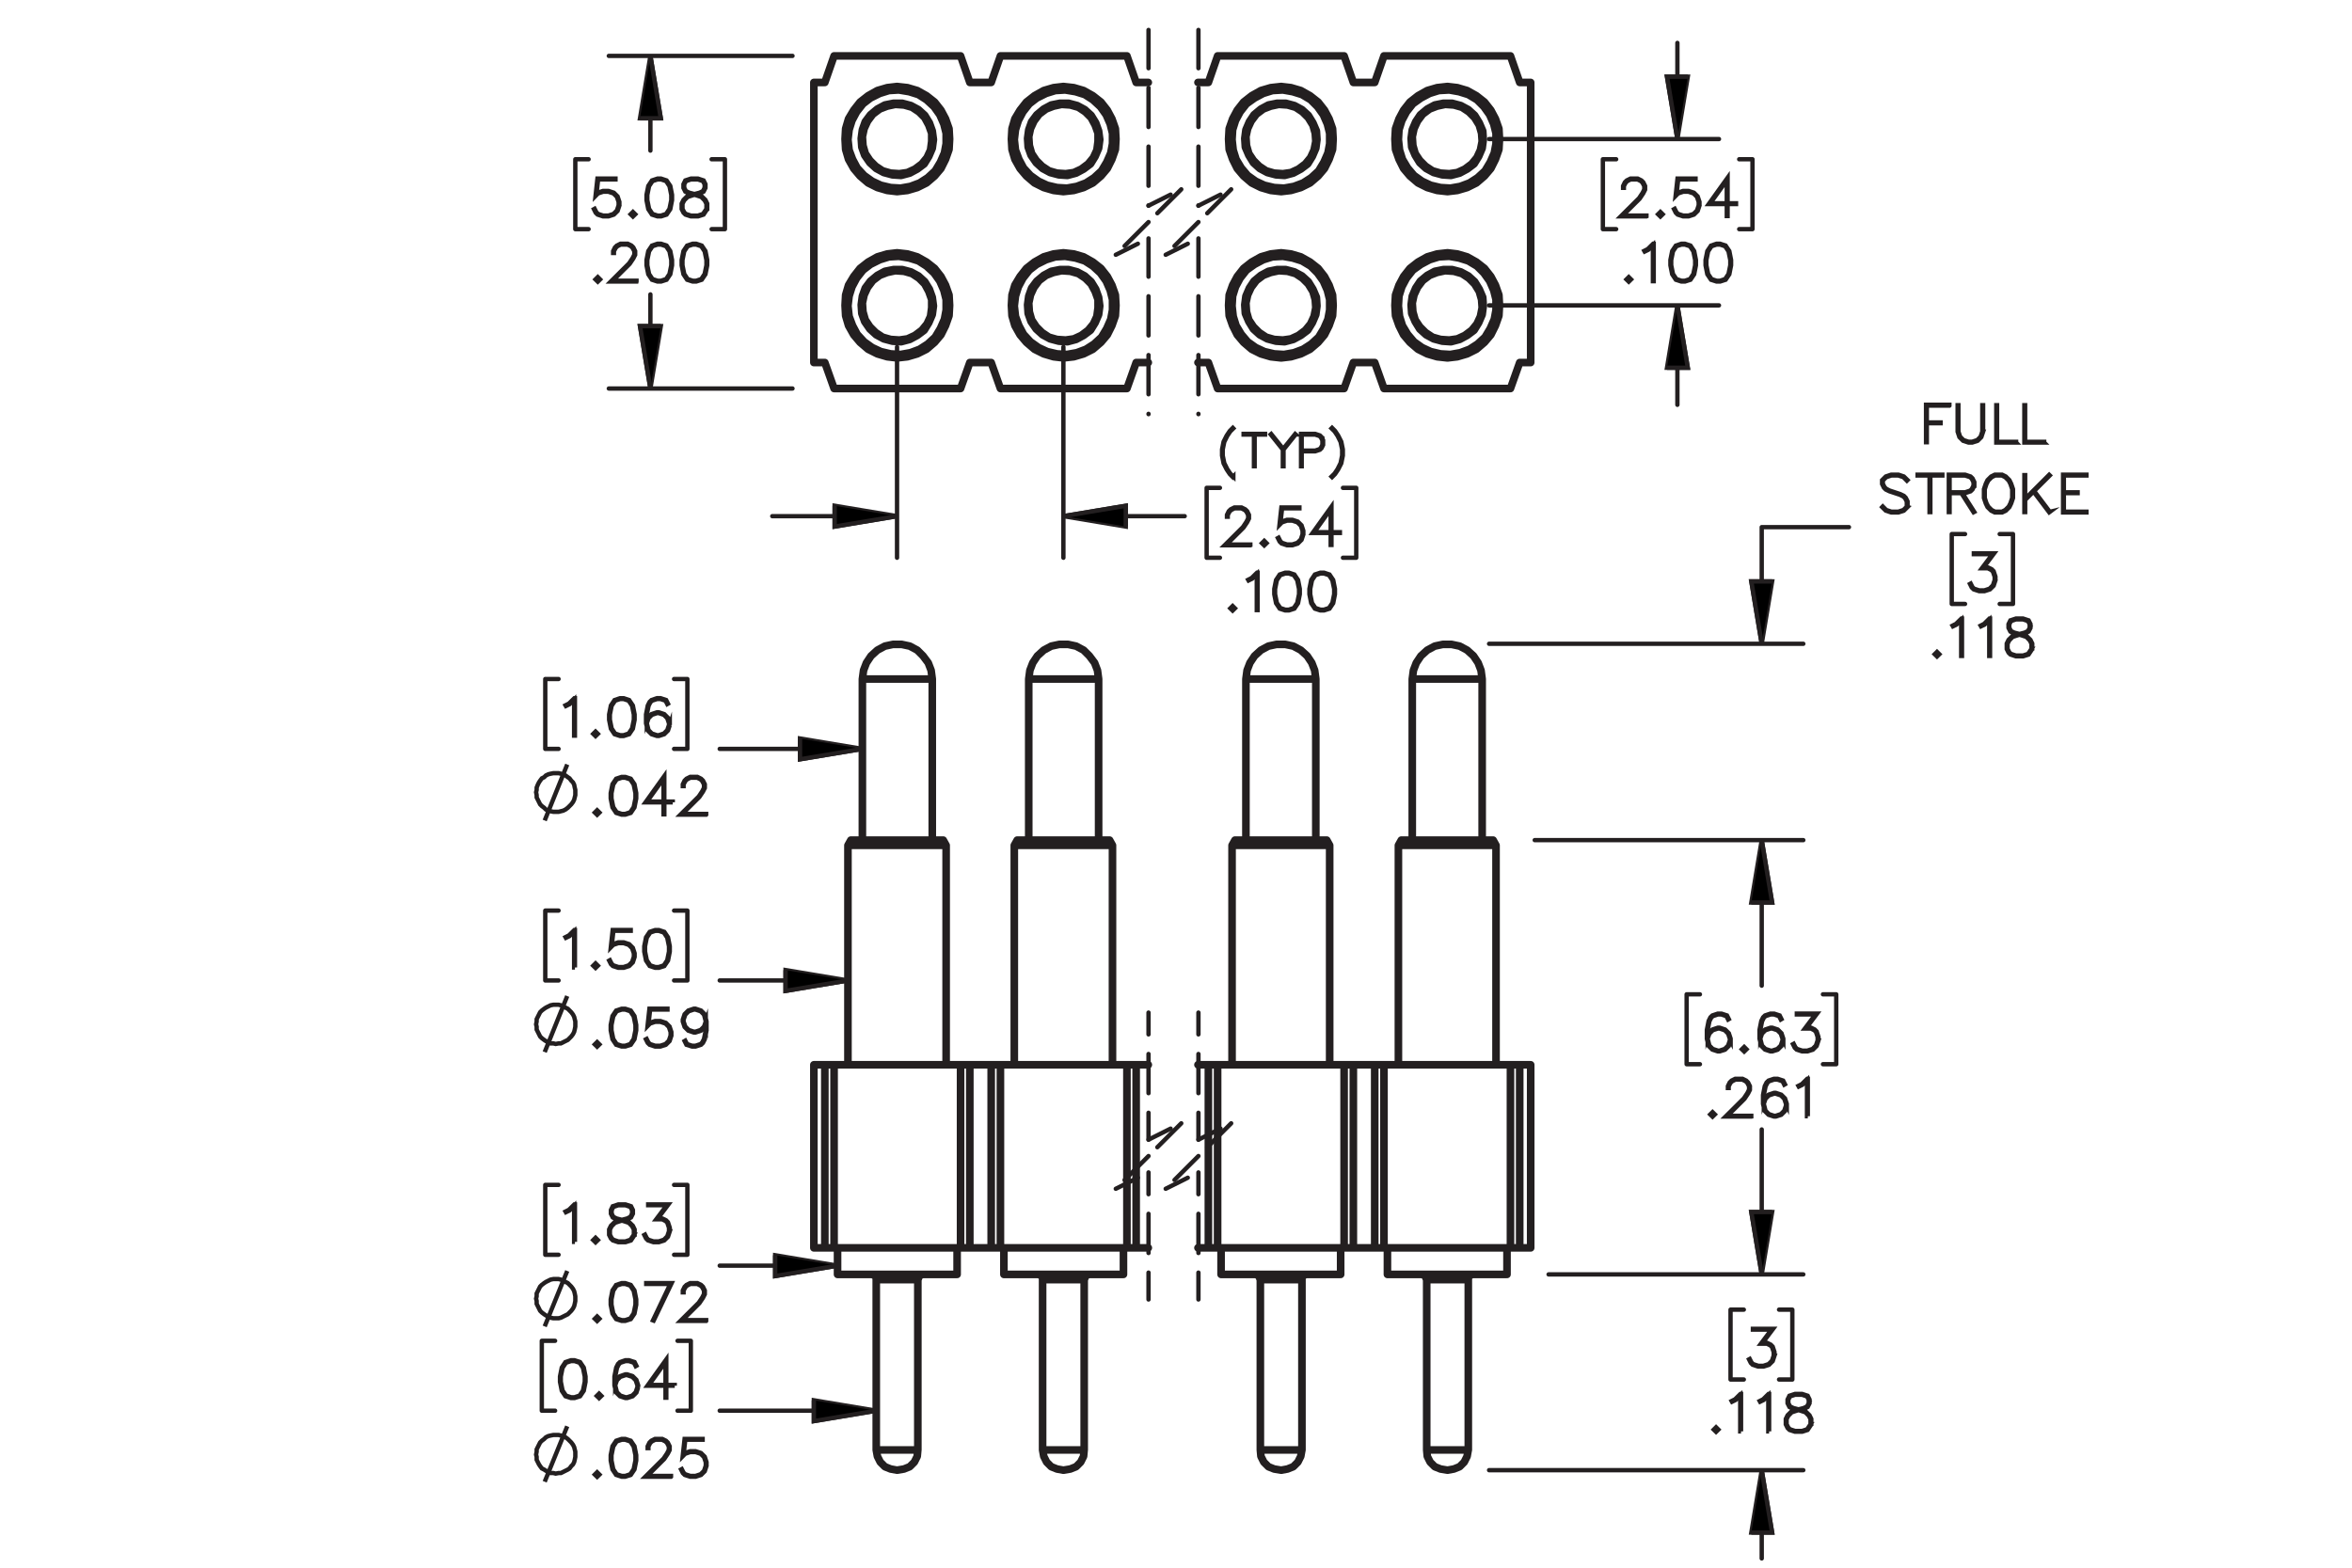 <?xml version="1.0" encoding="UTF-8"?><svg id="Layer_1" xmlns="http://www.w3.org/2000/svg" viewBox="0 0 216 144"><defs><style>.cls-1,.cls-2,.cls-3,.cls-4,.cls-5,.cls-6,.cls-7,.cls-8,.cls-9{stroke:#231f20;}.cls-1,.cls-2,.cls-3,.cls-4,.cls-5,.cls-6,.cls-9{stroke-width:.4px;}.cls-1,.cls-3,.cls-4,.cls-5,.cls-6,.cls-7,.cls-9{fill:none;}.cls-1,.cls-3,.cls-4,.cls-6,.cls-7,.cls-9{stroke-linecap:round;stroke-linejoin:round;}.cls-2,.cls-5,.cls-8{stroke-miterlimit:10;}.cls-3{stroke-dashoffset:1.597px;}.cls-3,.cls-4,.cls-6,.cls-9{stroke-dasharray:3.6 1.8;}.cls-4{stroke-dashoffset:.085px;}.cls-6{stroke-dashoffset:1.331px;}.cls-7{stroke-width:.7px;}.cls-8{stroke-width:.4px;}.cls-9{stroke-dashoffset:.491px;}</style></defs><path class="cls-8" d="M52.799,67.572h-.075v-3.313l-.426.431-.33.16-.036-.063.319-.163.496-.49h.052v3.438Z"/><path class="cls-8" d="M54.906,67.409l-.213.208-.212-.208.212-.212.213.212ZM54.804,67.409l-.111-.111-.111.111.111.111.111-.111Z"/><path class="cls-8" d="M58.282,66.12l-.161.817-.339.504-.504.163h-.335l-.505-.163-.337-.504-.163-.817v-.497l.163-.817.337-.503.505-.168h.335l.504.168.339.503.161.817v.497ZM58.209,66.108v-.475l-.163-.802-.31-.467-.468-.156h-.315l-.469.156-.312.467-.161.802v.475l.161.802.312.467.469.156h.315l.468-.156.31-.467.163-.802Z"/><path class="cls-8" d="M61.509,66.605l-.165.499-.339.336-.5.163h-.172l-.5-.163-.339-.336-.166-.662v-.82l.161-.817.168-.335.176-.169.5-.168h.335l.509.168.168.336-.065.038-.159-.311-.464-.156h-.315l-.473.156-.147.154-.158.314-.163.802v.579l.093-.278.339-.339.5-.167h.172l.5.167.339.339.165.499v.171ZM61.437,66.594v-.151l-.158-.472-.31-.31-.473-.158h-.154l-.473.158-.31.31-.158.467.158.628.31.311.473.156h.154l.473-.156.31-.311.158-.472Z"/><path class="cls-5" d="M50.023,75.367l2.069-5.145M52.835,72.768v-.212l-.053-.212-.053-.265-.106-.212-.159-.159-.159-.212-.159-.106-.212-.159-.212-.106-.212-.053-.212-.053h-.477l-.265.053-.212.053-.212.106-.159.159-.212.106-.159.212-.106.159-.106.212-.106.265v.212l-.053.212.053.265v.212l.106.212.106.212.106.212.159.159.212.159.159.159.212.106.212.053.265.053h.477l.212-.053.212-.053.212-.106.212-.159.159-.159.159-.159.159-.212.106-.212.053-.212.053-.212v-.265"/><path class="cls-8" d="M55.052,74.637l-.213.208-.213-.208.213-.212.213.212ZM54.95,74.637l-.111-.11-.111.11.111.111.111-.111Z"/><path class="cls-8" d="M58.43,73.348l-.161.817-.34.504-.505.162h-.335l-.505-.162-.337-.504-.163-.817v-.497l.163-.817.337-.503.505-.168h.335l.505.168.34.503.161.817v.497ZM58.357,73.336v-.474l-.163-.802-.31-.467-.469-.156h-.315l-.469.156-.312.467-.161.802v.474l.161.802.312.468.469.156h.315l.469-.156.31-.468.163-.802Z"/><path class="cls-8" d="M61.785,73.702h-.774v1.098h-.075v-1.098h-1.66l1.734-2.419v2.344h.774v.075ZM60.936,73.627v-2.111l-1.513,2.111h1.513Z"/><path class="cls-8" d="M64.851,74.831h-2.359l1.682-1.673.319-.481.159-.316v-.305l-.159-.309-.151-.154-.312-.156h-.629l-.31.156-.154.154-.159.309v.154h-.072v-.172l.166-.339.172-.169.339-.168h.668l.337.168.172.169.168.339v.343l-.168.332-.329.49-1.565,1.559h2.185v.069Z"/><path class="cls-8" d="M52.8,88.866h-.075v-3.313l-.426.432-.33.16-.036-.064.319-.162.496-.49h.052v3.438Z"/><path class="cls-8" d="M54.907,88.703l-.213.208-.212-.208.212-.212.213.212ZM54.805,88.703l-.111-.11-.111.11.111.111.111-.111Z"/><path class="cls-8" d="M58.283,87.899l-.165.499-.339.337-.5.162h-.496l-.5-.162-.176-.172-.163-.327.065-.036.161.318.149.153.473.156h.477l.473-.156.31-.311.158-.472v-.315l-.158-.472-.31-.31-.473-.158h-.477l-.473.158-.226.232.174-1.597h1.657v.074h-1.591l-.147,1.317.097-.093.5-.165h.496l.5.165.339.339.165.499v.334Z"/><path class="cls-8" d="M61.51,87.414l-.161.817-.339.504-.504.162h-.335l-.505-.162-.337-.504-.163-.817v-.497l.163-.817.337-.504.505-.167h.335l.504.167.339.504.161.817v.497ZM61.438,87.402v-.474l-.163-.802-.31-.468-.468-.156h-.315l-.469.156-.312.468-.161.802v.474l.161.802.312.468.469.156h.315l.468-.156.31-.468.163-.802Z"/><path class="cls-5" d="M50.023,96.638l2.069-5.145M52.835,94.092v-.265l-.053-.212-.053-.212-.106-.212-.159-.212-.159-.159-.159-.159-.212-.106-.212-.106-.212-.106-.212-.053h-.477l-.265.053-.212.106-.212.106-.159.106-.212.159-.159.159-.106.212-.106.212-.106.212v.212l-.053.265.053.212v.265l.106.212.106.212.106.212.159.159.212.159.159.106.212.106.212.106h.265l.212.053.265-.053h.212l.212-.106.212-.106.212-.106.159-.159.159-.159.159-.212.106-.212.053-.212.053-.265v-.212"/><path class="cls-8" d="M55.052,95.933l-.213.208-.213-.208.213-.212.213.212ZM54.95,95.933l-.111-.11-.111.11.111.111.111-.111Z"/><path class="cls-8" d="M58.43,94.644l-.161.817-.34.504-.505.162h-.335l-.505-.162-.337-.504-.163-.817v-.497l.163-.817.337-.504.505-.167h.335l.505.167.34.504.161.817v.497ZM58.357,94.632v-.474l-.163-.802-.31-.468-.469-.156h-.315l-.469.156-.312.468-.161.802v.474l.161.802.312.468.469.156h.315l.469-.156.31-.468.163-.802Z"/><path class="cls-8" d="M61.658,95.129l-.165.499-.34.337-.5.162h-.496l-.5-.162-.177-.172-.163-.327.066-.036.161.318.149.153.473.156h.478l.473-.156.31-.311.159-.472v-.315l-.159-.472-.31-.31-.473-.158h-.478l-.473.158-.226.232.174-1.597h1.657v.074h-1.592l-.147,1.317.097-.093.5-.165h.496l.5.165.34.339.165.499v.334Z"/><path class="cls-8" d="M64.887,94.644l-.161.817-.168.332-.177.172-.5.162h-.335l-.509-.162-.168-.337.065-.038.159.311.464.156h.315l.473-.156.147-.153.159-.315.163-.802v-.578l-.093.278-.34.339-.5.167h-.172l-.5-.167-.339-.339-.166-.499v-.172l.166-.499.339-.337.5-.167h.172l.5.167.34.337.165.661v.82ZM64.815,93.828l-.159-.628-.31-.311-.473-.156h-.154l-.473.156-.31.311-.159.47v.153l.159.473.31.31.473.158h.154l.473-.158.31-.31.159-.468Z"/><path class="cls-8" d="M52.8,114.07h-.075v-3.313l-.426.432-.33.16-.036-.064.319-.162.496-.49h.052v3.438Z"/><path class="cls-8" d="M54.907,113.907l-.213.208-.212-.208.212-.212.213.212ZM54.805,113.907l-.111-.11-.111.11.111.111.111-.111Z"/><path class="cls-8" d="M58.283,113.432l-.337.508-.505.162h-.658l-.5-.162-.176-.172-.168-.336v-.504l.168-.339.337-.332.516-.172-.349-.083-.339-.172-.17-.341v-.344l.17-.346.512-.167h.658l.509.167.172.346v.344l-.172.341-.339.172-.346.083.018.005.496.167.339.332.165.339v.504ZM58.21,113.413v-.468l-.158-.31-.31-.315-.477-.156-.154-.043-.152.043-.477.156-.312.315-.156.31v.468l.156.31.149.153.473.156h.638l.469-.156.312-.463ZM58.047,111.471v-.307l-.154-.301-.464-.156h-.638l-.464.156-.154.301v.307l.154.305.31.151.473.122.473-.122.31-.151.154-.305Z"/><path class="cls-8" d="M61.51,113.103l-.165.499-.339.337-.5.162h-.496l-.5-.162-.176-.172-.163-.327.065-.036.161.318.149.153.473.156h.477l.473-.156.31-.311.158-.472v-.315l-.158-.472-.154-.147-.31-.157h-.552l.973-1.295h-1.709v-.074h1.858l-.973,1.294h.421l.339.167.172.177.165.499v.334Z"/><path class="cls-5" d="M50.023,121.835l2.069-5.092M52.835,119.289v-.212l-.053-.265-.053-.212-.106-.212-.159-.212-.159-.159-.159-.159-.212-.106-.212-.106-.212-.106-.212-.053h-.477l-.265.053-.212.106-.212.106-.159.106-.212.159-.159.159-.106.212-.106.212-.106.212v.265l-.053.212.053.212v.265l.106.212.106.212.106.212.159.159.212.159.159.106.212.106.212.106.265.053h.477l.212-.053.212-.106.212-.106.212-.106.159-.159.159-.159.159-.212.106-.212.053-.212.053-.265v-.212"/><path class="cls-8" d="M55.052,121.136l-.213.208-.213-.208.213-.212.213.212ZM54.95,121.136l-.111-.11-.111.11.111.111.111-.111Z"/><path class="cls-8" d="M58.43,119.847l-.161.817-.34.504-.505.162h-.335l-.505-.162-.337-.504-.163-.817v-.497l.163-.817.337-.504.505-.167h.335l.505.167.34.504.161.817v.497ZM58.357,119.835v-.474l-.163-.802-.31-.468-.469-.156h-.315l-.469.156-.312.468-.161.802v.474l.161.802.312.468.469.156h.315l.469-.156.31-.468.163-.802Z"/><path class="cls-8" d="M61.683,117.861l-1.653,3.446-.064-.024,1.594-3.348h-2.212v-.074h2.334Z"/><path class="cls-8" d="M64.851,121.33h-2.359l1.682-1.673.319-.481.159-.316v-.305l-.159-.31-.151-.153-.312-.156h-.629l-.31.156-.154.153-.159.31v.153h-.072v-.171l.166-.339.172-.17.339-.167h.668l.337.167.172.17.168.339v.343l-.168.332-.329.49-1.565,1.559h2.185v.069Z"/><path class="cls-8" d="M53.774,126.932l-.161.817-.34.504-.505.162h-.335l-.505-.162-.337-.504-.163-.817v-.497l.163-.817.337-.504.505-.167h.335l.505.167.34.504.161.817v.497ZM53.702,126.92v-.474l-.163-.802-.31-.468-.469-.156h-.315l-.469.156-.312.468-.161.802v.474l.161.802.312.468.469.156h.315l.469-.156.31-.468.163-.802Z"/><path class="cls-8" d="M55.232,128.221l-.213.208-.213-.208.213-.212.213.212ZM55.13,128.221l-.111-.11-.111.11.111.111.111-.111Z"/><path class="cls-8" d="M58.61,127.417l-.165.499-.34.337-.5.162h-.172l-.5-.162-.339-.337-.166-.661v-.82l.161-.817.168-.334.177-.17.5-.167h.335l.509.167.168.337-.066.038-.159-.311-.464-.156h-.315l-.473.156-.147.153-.159.315-.163.802v.578l.093-.278.339-.339.5-.167h.172l.5.167.34.339.165.499v.172ZM58.538,127.406v-.151l-.159-.473-.31-.31-.473-.157h-.154l-.473.157-.31.31-.159.468.159.628.31.311.473.156h.154l.473-.156.31-.311.159-.472Z"/><path class="cls-8" d="M61.966,127.286h-.774v1.098h-.075v-1.098h-1.66l1.734-2.419v2.345h.774v.074ZM61.117,127.212v-2.112l-1.513,2.112h1.513Z"/><path class="cls-5" d="M50.023,136.104l2.069-5.092M52.835,133.611v-.265l-.053-.212-.053-.212-.106-.212-.159-.212-.159-.159-.159-.159-.212-.159-.212-.106-.212-.053-.212-.053h-.477l-.265.053-.212.053-.212.106-.159.159-.212.159-.159.159-.106.212-.106.212-.106.212v.212l-.053.265.053.212v.265l.106.212.106.212.106.159.159.212.212.106.159.106.212.106.212.106h.265l.212.053.265-.053h.212l.212-.106.212-.106.212-.106.159-.106.159-.212.159-.159.106-.212.053-.212.053-.265v-.212"/><path class="cls-8" d="M55.052,135.447l-.213.208-.213-.208.213-.212.213.212ZM54.95,135.447l-.111-.11-.111.11.111.111.111-.111Z"/><path class="cls-8" d="M58.43,134.158l-.161.817-.34.504-.505.162h-.335l-.505-.162-.337-.504-.163-.817v-.497l.163-.817.337-.504.505-.167h.335l.505.167.34.504.161.817v.497ZM58.357,134.147v-.474l-.163-.802-.31-.468-.469-.156h-.315l-.469.156-.312.468-.161.802v.474l.161.802.312.468.469.156h.315l.469-.156.31-.468.163-.802Z"/><path class="cls-8" d="M61.622,135.642h-2.359l1.682-1.673.319-.481.159-.316v-.305l-.159-.31-.151-.153-.312-.156h-.629l-.31.156-.154.153-.159.31v.153h-.072v-.171l.166-.339.172-.17.339-.167h.668l.337.167.172.17.168.339v.343l-.168.332-.329.49-1.565,1.559h2.185v.069Z"/><path class="cls-8" d="M64.887,134.644l-.165.499-.34.337-.5.162h-.496l-.5-.162-.177-.172-.163-.327.066-.036.161.318.149.153.473.156h.478l.473-.156.31-.311.159-.472v-.315l-.159-.472-.31-.31-.473-.158h-.478l-.473.158-.226.232.174-1.597h1.657v.074h-1.592l-.147,1.317.097-.093.5-.165h.496l.5.165.34.339.165.499v.334Z"/><path class="cls-8" d="M162.965,124.527l-.165.499-.34.337-.5.162h-.496l-.5-.162-.177-.172-.163-.327.065-.036.161.318.149.153.473.156h.477l.474-.156.31-.311.158-.472v-.315l-.158-.472-.154-.147-.31-.157h-.552l.974-1.295h-1.71v-.074h1.859l-.974,1.294h.421l.34.167.172.177.165.499v.334Z"/><path class="cls-8" d="M157.811,131.315l-.213.208-.212-.208.212-.212.213.212ZM157.71,131.315l-.111-.11-.11.11.11.111.111-.111Z"/><path class="cls-8" d="M159.891,131.478h-.074v-3.313l-.426.432-.33.16-.036-.064.319-.162.495-.49h.052v3.438Z"/><path class="cls-8" d="M162.469,131.478h-.074v-3.313l-.426.432-.33.16-.036-.064.319-.162.495-.49h.052v3.438Z"/><path class="cls-8" d="M166.344,130.84l-.337.508-.504.162h-.658l-.5-.162-.177-.172-.167-.336v-.504l.167-.339.337-.332.516-.172-.348-.083-.34-.172-.17-.341v-.344l.17-.346.512-.167h.658l.509.167.172.346v.344l-.172.341-.34.172-.346.083.019.005.495.167.339.332.165.339v.504ZM166.272,130.821v-.468l-.158-.31-.31-.315-.477-.156-.154-.043-.151.043-.477.156-.312.315-.156.31v.468l.156.31.149.153.473.156h.638l.469-.156.311-.463ZM166.108,128.879v-.307l-.153-.301-.464-.156h-.638l-.464.156-.153.301v.307l.153.305.31.151.473.122.474-.122.31-.151.153-.305Z"/><path class="cls-8" d="M158.935,95.577l-.165.499-.34.337-.5.162h-.173l-.5-.162-.34-.337-.165-.661v-.82l.161-.817.167-.334.177-.17.5-.167h.336l.509.167.168.337-.065.038-.159-.311-.464-.156h-.315l-.474.156-.147.153-.158.315-.163.802v.578l.093-.278.34-.339.5-.167h.173l.5.167.34.339.165.499v.172ZM158.863,95.566v-.151l-.158-.473-.31-.31-.474-.157h-.153l-.474.157-.31.31-.159.468.159.628.31.311.474.156h.153l.474-.156.31-.311.158-.472Z"/><path class="cls-8" d="M160.394,96.381l-.213.208-.213-.208.213-.212.213.212ZM160.292,96.381l-.111-.11-.111.11.111.111.111-.111Z"/><path class="cls-8" d="M163.772,95.577l-.165.499-.34.337-.5.162h-.173l-.5-.162-.34-.337-.165-.661v-.82l.161-.817.167-.334.177-.17.5-.167h.336l.509.167.168.337-.065.038-.159-.311-.464-.156h-.315l-.474.156-.147.153-.158.315-.163.802v.578l.093-.278.34-.339.5-.167h.173l.5.167.34.339.165.499v.172ZM163.699,95.566v-.151l-.158-.473-.31-.31-.474-.157h-.153l-.474.157-.31.31-.159.468.159.628.31.311.474.156h.153l.474-.156.31-.311.158-.472Z"/><path class="cls-8" d="M167,95.577l-.165.499-.34.337-.5.162h-.496l-.5-.162-.177-.172-.163-.327.065-.036.161.318.149.153.473.156h.477l.474-.156.31-.311.158-.472v-.315l-.158-.472-.154-.147-.31-.157h-.552l.973-1.295h-1.709v-.074h1.858l-.973,1.294h.421l.34.167.172.177.165.499v.334Z"/><path class="cls-8" d="M157.488,102.366l-.213.208-.213-.208.213-.212.213.212ZM157.386,102.366l-.11-.11-.111.11.111.111.11-.111Z"/><path class="cls-8" d="M160.828,102.561h-2.358l1.682-1.673.319-.481.158-.316v-.305l-.158-.31-.152-.153-.312-.156h-.629l-.31.156-.154.153-.158.31v.153h-.072v-.171l.165-.339.172-.17.34-.167h.667l.338.167.172.17.167.339v.343l-.167.332-.328.49-1.565,1.559h2.185v.069Z"/><path class="cls-8" d="M164.092,101.562l-.165.499-.34.337-.5.162h-.172l-.5-.162-.34-.337-.165-.661v-.82l.16-.817.168-.334.177-.17.5-.167h.335l.509.167.168.337-.066.038-.158-.311-.464-.156h-.315l-.473.156-.147.153-.158.315-.163.802v.578l.093-.278.34-.339.5-.167h.172l.5.167.34.339.165.499v.172ZM164.019,101.552v-.151l-.159-.473-.31-.31-.473-.157h-.154l-.473.157-.31.31-.158.468.158.628.31.311.473.156h.154l.473-.156.31-.311.159-.472Z"/><path class="cls-8" d="M166.023,102.529h-.075v-3.313l-.425.432-.331.16-.036-.064.319-.162.496-.49h.052v3.438Z"/><path class="cls-8" d="M179.025,37.257h-2.072v1.545h1.263v.074h-1.263v1.744h-.072v-3.438h2.144v.075Z"/><path class="cls-8" d="M182.125,39.653l-.167.499-.337.336-.5.163h-.335l-.499-.163-.34-.336-.165-.499v-2.435h.072v2.423l.158.472.31.311.473.156h.315l.473-.156.311-.311.156-.472v-2.423h.074v2.435Z"/><path class="cls-8" d="M185.153,40.651h-1.82v-3.433h.072v3.363h1.748v.07Z"/><path class="cls-8" d="M187.731,40.651h-1.82v-3.433h.072v3.363h1.748v.07Z"/><path class="cls-8" d="M175.188,46.567l-.344.341-.5.163h-.659l-.5-.163-.332-.328.054-.057.317.321.473.156h.638l.474-.156.305-.307v-.46l-.155-.312-.154-.151-.315-.163-.973-.323-.335-.163-.172-.172-.165-.336v-.348l.341-.341.5-.168h.659l.5.168.335.327-.057.057-.315-.321-.474-.156h-.638l-.473.156-.308.307v.3l.158.31.153.151.315.163.973.323.335.163.169.172.168.336v.51Z"/><path class="cls-8" d="M178.378,43.677h-1.1v3.363h-.075v-3.363h-1.097v-.075h2.272v.075Z"/><path class="cls-8" d="M181.316,44.621l-.168.336-.176.172-.5.167h-.258l1.097,1.723-.065.034-1.12-1.757h-1.081v1.744h-.072v-3.438h1.5l.5.168.176.169.168.339v.343ZM181.241,44.601v-.305l-.155-.309-.149-.154-.474-.156h-1.418v1.545h1.418l.474-.158.149-.151.155-.311Z"/><path class="cls-8" d="M184.869,45.748l-.168.495-.163.335-.332.332-.34.163h-.667l-.337-.163-.335-.332-.161-.335-.167-.495v-.817l.167-.495.161-.335.335-.332.337-.168h.667l.34.168.332.332.163.335.168.495v.817ZM184.794,45.739v-.8l-.158-.477-.16-.314-.317-.316-.31-.156h-.629l-.312.156-.315.316-.163.314-.156.477v.8l.156.477.163.314.315.316.312.156h.629l.31-.156.317-.316.16-.314.158-.477Z"/><path class="cls-8" d="M188.249,47.015l-.057.043-1.438-1.906-.769.768v1.12h-.072v-3.401h.072v2.18l2.206-2.207.057.056-1.438,1.434,1.438,1.913Z"/><path class="cls-8" d="M191.611,47.071h-2.144v-3.469h2.144v.075h-2.072v1.545h1.263v.074h-1.263v1.705h2.072v.07Z"/><path class="cls-8" d="M183.256,53.302l-.165.499-.34.336-.5.163h-.496l-.5-.163-.177-.172-.163-.327.065-.036.161.318.149.153.473.156h.477l.474-.156.31-.311.158-.472v-.314l-.158-.472-.154-.147-.31-.158h-.552l.974-1.294h-1.71v-.075h1.859l-.974,1.294h.421l.34.167.172.176.165.499v.334Z"/><path class="cls-8" d="M178.102,60.092l-.213.208-.212-.208.212-.212.213.212ZM178.001,60.092l-.111-.111-.11.111.11.111.111-.111Z"/><path class="cls-8" d="M180.182,60.254h-.074v-3.313l-.426.431-.33.16-.036-.063.319-.163.495-.49h.052v3.438Z"/><path class="cls-8" d="M182.76,60.254h-.074v-3.313l-.426.431-.33.16-.036-.063.319-.163.495-.49h.052v3.438Z"/><path class="cls-8" d="M186.635,59.615l-.337.508-.504.163h-.658l-.5-.163-.177-.172-.167-.336v-.503l.167-.339.337-.332.516-.172-.348-.084-.34-.171-.17-.341v-.343l.17-.345.512-.168h.658l.509.168.172.345v.343l-.172.341-.34.171-.346.084.019.005.495.167.339.332.165.339v.503ZM186.562,59.597v-.467l-.158-.31-.31-.316-.477-.156-.154-.043-.151.043-.477.156-.312.316-.156.31v.467l.156.31.149.153.473.156h.638l.469-.156.311-.463ZM186.399,57.655v-.307l-.153-.3-.464-.156h-.638l-.464.156-.153.3v.307l.153.305.31.151.473.122.474-.122.31-.151.153-.305Z"/><path class="cls-8" d="M56.883,18.877l-.165.499-.34.336-.5.163h-.496l-.5-.163-.177-.172-.163-.327.066-.036.161.318.149.153.473.156h.478l.473-.156.31-.311.159-.472v-.314l-.159-.472-.31-.31-.473-.158h-.478l-.473.158-.226.232.174-1.597h1.657v.075h-1.592l-.147,1.316.097-.092.5-.165h.496l.5.165.34.339.165.499v.334Z"/><path class="cls-8" d="M58.341,19.681l-.213.208-.213-.208.213-.212.213.212ZM58.239,19.681l-.111-.111-.111.111.111.111.111-.111Z"/><path class="cls-8" d="M61.719,18.391l-.161.817-.34.504-.505.163h-.335l-.505-.163-.337-.504-.163-.817v-.497l.163-.817.337-.503.505-.168h.335l.505.168.34.503.161.817v.497ZM61.647,18.38v-.475l-.163-.802-.31-.467-.469-.156h-.315l-.469.156-.312.467-.161.802v.475l.161.802.312.467.469.156h.315l.469-.156.31-.467.163-.802Z"/><path class="cls-8" d="M64.948,19.204l-.337.508-.505.163h-.659l-.5-.163-.177-.172-.168-.336v-.503l.168-.339.337-.332.516-.172-.349-.084-.339-.171-.17-.341v-.343l.17-.345.512-.168h.659l.509.168.172.345v.343l-.172.341-.339.171-.347.084.019.005.496.167.34.332.165.339v.503ZM64.876,19.186v-.467l-.159-.31-.31-.316-.478-.156-.154-.043-.152.043-.477.156-.312.316-.156.31v.467l.156.31.149.153.473.156h.639l.469-.156.312-.463ZM64.712,17.244v-.307l-.154-.3-.464-.156h-.639l-.464.156-.154.3v.307l.154.305.31.151.473.122.473-.122.31-.151.154-.305Z"/><path class="cls-8" d="M55.112,25.665l-.213.208-.213-.208.213-.212.213.212ZM55.01,25.665l-.111-.111-.111.111.111.111.111-.111Z"/><path class="cls-8" d="M58.454,25.859h-2.359l1.682-1.674.319-.481.159-.316v-.305l-.159-.309-.151-.154-.312-.156h-.629l-.31.156-.154.154-.159.309v.154h-.072v-.172l.166-.339.172-.169.339-.168h.668l.337.168.172.169.168.339v.343l-.168.332-.329.49-1.565,1.558h2.185v.07Z"/><path class="cls-8" d="M61.719,24.375l-.161.817-.34.504-.505.163h-.335l-.505-.163-.337-.504-.163-.817v-.497l.163-.817.337-.503.505-.168h.335l.505.168.34.503.161.817v.497ZM61.647,24.364v-.475l-.163-.802-.31-.467-.469-.156h-.315l-.469.156-.312.467-.161.802v.475l.161.802.312.467.469.156h.315l.469-.156.31-.467.163-.802Z"/><path class="cls-8" d="M64.948,24.375l-.161.817-.34.504-.505.163h-.335l-.505-.163-.337-.504-.163-.817v-.497l.163-.817.337-.503.505-.168h.335l.505.168.34.503.161.817v.497ZM64.876,24.364v-.475l-.163-.802-.31-.467-.469-.156h-.315l-.469.156-.312.467-.161.802v.475l.161.802.312.467.469.156h.315l.469-.156.31-.467.163-.802Z"/><path class="cls-8" d="M151.203,19.875h-2.359l1.683-1.674.319-.481.158-.316v-.305l-.158-.309-.152-.154-.312-.156h-.629l-.31.156-.153.154-.159.309v.154h-.072v-.172l.165-.339.172-.169.34-.168h.668l.338.168.172.169.167.339v.343l-.167.332-.328.49-1.565,1.558h2.185v.07Z"/><path class="cls-8" d="M152.697,19.681l-.213.208-.213-.208.213-.212.213.212ZM152.596,19.681l-.111-.111-.111.111.111.111.111-.111Z"/><path class="cls-8" d="M156.075,18.877l-.165.499-.34.336-.5.163h-.496l-.5-.163-.177-.172-.163-.327.065-.036.161.318.149.153.473.156h.477l.474-.156.31-.311.158-.472v-.314l-.158-.472-.31-.31-.474-.158h-.477l-.473.158-.227.232.174-1.597h1.657v.075h-1.591l-.147,1.316.098-.092.5-.165h.496l.5.165.34.339.165.499v.334Z"/><path class="cls-8" d="M159.431,18.746h-.774v1.098h-.075v-1.098h-1.659l1.734-2.419v2.344h.774v.075ZM158.581,18.671v-2.111l-1.512,2.111h1.512Z"/><path class="cls-8" d="M149.793,25.665l-.213.208-.213-.208.213-.212.213.212ZM149.69,25.665l-.11-.111-.111.111.111.111.11-.111Z"/><path class="cls-8" d="M151.872,25.828h-.075v-3.313l-.425.431-.331.16-.036-.063.319-.163.496-.49h.052v3.438Z"/><path class="cls-8" d="M155.749,24.375l-.161.817-.339.504-.505.163h-.335l-.505-.163-.337-.504-.163-.817v-.497l.163-.817.337-.503.505-.168h.335l.505.168.339.503.161.817v.497ZM155.677,24.364v-.475l-.163-.802-.31-.467-.468-.156h-.315l-.468.156-.312.467-.161.802v.475l.161.802.312.467.468.156h.315l.468-.156.31-.467.163-.802Z"/><path class="cls-8" d="M158.977,24.375l-.161.817-.339.504-.505.163h-.335l-.505-.163-.337-.504-.163-.817v-.497l.163-.817.337-.503.505-.168h.335l.505.168.339.503.161.817v.497ZM158.904,24.364v-.475l-.163-.802-.31-.467-.468-.156h-.315l-.468.156-.312.467-.161.802v.475l.161.802.312.467.468.156h.315l.468-.156.31-.467.163-.802Z"/><path class="cls-8" d="M113.266,43.777l-.047.049-.282-.285-.284-.424-.285-.56-.139-.707v-.568l.139-.707.285-.565.284-.424.282-.285.047.049-.279.275-.279.416-.275.557-.141.691v.553l.141.691.275.553.279.416.279.275Z"/><path class="cls-8" d="M116.176,39.917h-.952v2.908h-.065v-2.908h-.95v-.065h1.967v.065Z"/><path class="cls-8" d="M118.99,39.906l-1.114,1.391v1.529h-.065v-1.529l-1.114-1.391.047-.041,1.101,1.369,1.099-1.369.047.041Z"/><path class="cls-8" d="M121.51,40.873l-.144.293-.152.146-.433.144h-1.236v1.369h-.062v-2.973h1.299l.433.144.152.146.144.293v.435ZM121.445,40.857v-.404l-.135-.268-.129-.133-.409-.135h-1.228v1.475h1.228l.409-.135.129-.133.135-.268Z"/><path class="cls-8" d="M123.322,41.849l-.142.707-.285.56-.284.424-.28.285-.049-.049.28-.275.277-.416.276-.553.141-.691v-.553l-.141-.691-.276-.557-.277-.416-.28-.275.049-.049.28.285.284.424.285.565.142.707v.568Z"/><path class="cls-8" d="M114.824,50.087h-2.359l1.682-1.674.32-.481.158-.316v-.305l-.158-.309-.152-.154-.312-.156h-.629l-.31.156-.154.154-.158.309v.154h-.072v-.172l.166-.339.172-.169.339-.168h.668l.337.168.173.169.167.339v.343l-.167.332-.329.49-1.565,1.558h2.186v.07Z"/><path class="cls-8" d="M116.318,49.893l-.213.208-.213-.208.213-.212.213.212ZM116.217,49.893l-.111-.111-.111.111.111.111.111-.111Z"/><path class="cls-8" d="M119.696,49.088l-.165.499-.34.336-.5.163h-.496l-.5-.163-.177-.172-.163-.327.065-.036.161.318.149.153.473.156h.477l.474-.156.31-.311.158-.472v-.314l-.158-.472-.31-.31-.474-.158h-.477l-.473.158-.227.232.174-1.597h1.657v.075h-1.591l-.147,1.316.098-.092.5-.165h.496l.5.165.34.339.165.499v.334Z"/><path class="cls-8" d="M123.052,48.958h-.774v1.098h-.075v-1.098h-1.659l1.734-2.419v2.344h.774v.075ZM122.202,48.883v-2.111l-1.512,2.111h1.512Z"/><path class="cls-8" d="M113.414,55.878l-.213.208-.213-.208.213-.212.213.212ZM113.311,55.878l-.11-.111-.111.111.111.111.11-.111Z"/><path class="cls-8" d="M115.494,56.041h-.076v-3.313l-.425.431-.33.16-.036-.063.318-.163.496-.49h.053v3.438Z"/><path class="cls-8" d="M119.37,54.588l-.161.817-.339.504-.505.163h-.335l-.505-.163-.337-.504-.163-.817v-.497l.163-.817.337-.503.505-.168h.335l.505.168.339.503.161.817v.497ZM119.298,54.577v-.475l-.163-.802-.31-.467-.468-.156h-.315l-.468.156-.312.467-.161.802v.475l.161.802.312.467.468.156h.315l.468-.156.31-.467.163-.802Z"/><path class="cls-8" d="M122.598,54.588l-.161.817-.339.504-.505.163h-.335l-.505-.163-.337-.504-.163-.817v-.497l.163-.817.337-.503.505-.168h.335l.505.168.339.503.161.817v.497ZM122.525,54.577v-.475l-.163-.802-.31-.467-.468-.156h-.315l-.468.156-.312.467-.161.802v.475l.161.802.312.467.468.156h.315l.468-.156.31-.467.163-.802Z"/><path class="cls-5" d="M97.659,47.412l5.729-.955v1.91l-5.729-.955M82.381,47.412l-5.729.955v-1.91l5.729.955M154.046,12.773l-.955-5.729h1.91l-.955,5.729M154.046,28.05l.955,5.729h-1.91l.955-5.729M59.731,35.688l-.955-5.729h1.91l-.955,5.729M59.731,5.134l.955,5.729h-1.91l.955-5.729M161.791,59.135l-.955-5.729h1.91l-.955,5.729M161.791,77.17l.955,5.729h-1.91l.955-5.729M161.791,77.17l.955,5.729h-1.91l.955-5.729M161.791,117.061l-.955-5.729h1.91l-.955,5.729M161.791,135.043l.955,5.729h-1.91l.955-5.729M161.791,117.061l-.955-5.729h1.91l-.955,5.729M80.472,129.58l-5.729.955v-1.91l5.729.955M76.918,116.257l-5.729.955v-1.91l5.729.955M77.872,90.061l-5.729.955v-1.91l5.729.955M79.198,68.789l-5.729.955v-1.91l5.729.955"/><line class="cls-3" x1="105.477" y1="93.011" x2="105.477" y2="104.684"/><line class="cls-6" x1="105.477" y1="104.684" x2="108.484" y2="103.18"/><line class="cls-9" x1="108.485" y1="103.181" x2="105.477" y2="106.188"/><line class="cls-9" x1="105.477" y1="106.188" x2="102.47" y2="109.195"/><line class="cls-6" x1="102.47" y1="109.195" x2="105.477" y2="107.691"/><line class="cls-3" x1="105.477" y1="107.692" x2="105.477" y2="119.364"/><line class="cls-3" x1="110.06" y1="93.011" x2="110.06" y2="104.684"/><line class="cls-6" x1="110.06" y1="104.684" x2="113.068" y2="103.18"/><line class="cls-9" x1="113.068" y1="103.181" x2="110.061" y2="106.188"/><line class="cls-9" x1="110.06" y1="106.188" x2="107.053" y2="109.195"/><line class="cls-6" x1="107.053" y1="109.195" x2="110.06" y2="107.691"/><line class="cls-3" x1="110.06" y1="107.692" x2="110.06" y2="119.364"/><line class="cls-4" x1="105.477" y1="2.751" x2="105.477" y2="18.892"/><line class="cls-6" x1="105.477" y1="18.892" x2="108.484" y2="17.388"/><line class="cls-9" x1="108.485" y1="17.388" x2="105.477" y2="20.396"/><line class="cls-9" x1="105.477" y1="20.396" x2="102.47" y2="23.403"/><line class="cls-6" x1="102.47" y1="23.403" x2="105.477" y2="21.899"/><line class="cls-4" x1="105.477" y1="21.899" x2="105.477" y2="38.041"/><line class="cls-4" x1="110.06" y1="2.751" x2="110.06" y2="18.892"/><line class="cls-6" x1="110.06" y1="18.892" x2="113.068" y2="17.388"/><line class="cls-9" x1="113.068" y1="17.388" x2="110.061" y2="20.396"/><line class="cls-9" x1="110.06" y1="20.396" x2="107.053" y2="23.403"/><line class="cls-6" x1="107.053" y1="23.403" x2="110.06" y2="21.899"/><line class="cls-4" x1="110.06" y1="21.899" x2="110.06" y2="38.041"/><path class="cls-1" d="M97.659,47.412h11.14M82.381,47.412h-11.458M97.659,31.869v19.362M82.381,31.869v19.362M124.553,51.231h-1.22M124.553,44.812v6.418M123.333,44.812h1.22M110.814,51.231h1.22M110.814,44.812v6.418M112.034,44.812h-1.22M154.046,12.773V3.94M154.046,28.05v9.133M136.753,12.773h21.112M136.753,28.05h21.112M160.942,21.048h-1.22M160.942,14.629v6.419M159.722,14.629h1.22M147.203,21.048h1.22M147.203,14.629v6.419M148.423,14.629h-1.22M59.731,35.688v-8.646M59.731,5.134v8.7M72.78,35.688h-16.869M72.78,5.134h-16.869M66.574,21.048h-1.22M66.574,14.629v6.419M65.353,14.629h1.22M52.835,21.048h1.22M52.835,14.629v6.419M54.055,14.629h-1.22M161.791,77.17v11.458M161.791,48.42v10.715M169.801,48.42h-8.01M136.753,59.135h28.857M140.944,77.17h24.666M184.866,55.475h-1.22M184.866,49.056v6.418M183.646,49.056h1.22M179.243,55.475h1.22M179.243,49.056v6.418M180.463,49.056h-1.22M161.791,77.17v13.368M161.791,117.061v-13.315M140.944,77.17h24.666M142.217,117.061h23.393M168.634,97.752h-1.22M168.634,91.334v6.419M167.414,91.334h1.22M154.895,97.752h1.22M154.895,91.334v6.419M156.115,91.334h-1.22M161.791,135.043v8.107M161.791,117.061v-11.458M136.753,135.043h28.857M142.217,117.061h23.393M164.602,126.715h-1.22M164.602,120.297v6.419M163.382,120.297h1.22M158.927,126.715h1.22M158.927,120.297v6.419M160.147,120.297h-1.22M80.472,129.58h-14.375M63.444,129.58h-1.22M63.444,123.161v6.419M62.224,123.161h1.22M49.758,129.58h1.22M49.758,123.161v6.419M50.978,123.161h-1.22M76.918,116.257h-10.821M63.126,115.257h-1.22M63.126,108.839v6.419M61.906,108.839h1.22M50.076,115.257h1.22M50.076,108.839v6.419M51.296,108.839h-1.22M77.872,90.061h-11.776M77.872,81.467v12.413M86.89,81.467v12.413M63.126,90.061h-1.22M63.126,83.642v6.419M61.906,83.642h1.22M50.076,90.061h1.22M50.076,83.642v6.419M51.296,83.642h-1.22M79.198,68.789h-13.102M79.198,66.19v6.418M85.617,66.19v6.418M63.126,68.789h-1.22M63.126,62.371v6.419M61.906,62.371h1.22M50.076,68.789h1.22M50.076,62.371v6.419M51.296,62.371h-1.22"/><path class="cls-2" d="M97.659,47.412l5.729-.955v1.91M82.381,47.412l-5.729.955v-1.91M154.046,12.773l-.955-5.729h1.91M154.046,28.05l.955,5.729h-1.91M59.731,35.688l-.955-5.729h1.91M59.731,5.134l.955,5.729h-1.91M161.791,59.135l-.955-5.729h1.91M161.791,77.17l.955,5.729h-1.91M161.791,77.17l.955,5.729h-1.91M161.791,117.061l-.955-5.729h1.91M161.791,135.043l.955,5.729h-1.91M161.791,117.061l-.955-5.729h1.91M80.472,129.58l-5.729.955v-1.91M76.918,116.257l-5.729.955v-1.91M77.872,90.061l-5.729.955v-1.91M79.198,68.789l-5.729.955v-1.91"/><path class="cls-7" d="M100.894,62.371h-6.418M85.617,62.371h-6.419M99.568,133.187h-1.91M97.659,133.187h-1.91M99.568,117.538h-1.91M97.659,117.538h-1.91M84.291,133.187h-1.91M82.381,133.187h-1.91M84.291,117.538h-1.91M82.381,117.538h-1.91M86.625,77.17h-4.827M81.798,77.17h-3.66M86.89,77.648h-5.092M81.798,77.648h-3.925M87.898,117.061h-6.259M81.639,117.061h-4.721M101.902,77.17h-4.827M97.075,77.17h-3.66M102.167,77.648h-5.092M97.075,77.648h-3.925M103.175,117.061h-6.259M96.916,117.061h-4.721M74.743,97.805h1.008M74.743,114.621h1.008M74.743,114.621v-16.816M105.456,97.805h-1.114M105.456,114.621h-1.114M91.028,97.805h-1.963M91.028,114.621h-1.963M104.342,97.805h-.849M104.342,114.621h-.849M104.342,114.621v-16.816M75.751,97.805h.849M75.751,114.621h.849M75.751,114.621v-16.816M76.599,97.805h11.617M76.599,114.621h11.617M76.599,114.621v-16.816M89.065,97.805h-.849M89.065,114.621h-.849M88.216,114.621v-16.816M89.065,114.621v-16.816M91.876,97.805h11.617M91.876,114.621h11.617M103.493,114.621v-16.816M91.876,97.805h-.849M91.028,114.621v-16.816M91.876,114.621h-.849M91.876,114.621v-16.816M78.138,77.17l-.265.477M86.89,77.648l-.265-.477M77.872,77.648v20.157M86.89,97.805v-20.157M76.918,114.621v2.44M87.898,117.061v-2.44M93.415,77.17l-.265.477M102.167,77.648l-.265-.477M93.15,77.648v20.157M102.167,97.805v-20.157M92.195,114.621v2.44M103.175,117.061v-2.44M100.894,62.371l-.106-.796-.265-.69-.477-.636-.53-.53-.69-.371-.743-.159h-.796l-.743.159-.69.371-.584.53-.424.636-.265.69-.106.796M94.476,62.371v14.8M100.894,77.17v-14.8M85.617,62.371l-.106-.796-.265-.69-.477-.636-.53-.53-.69-.371-.743-.159h-.796l-.743.159-.69.371-.584.53-.424.636-.265.69-.106.796M79.198,62.371v14.8M85.617,77.17v-14.8M95.749,117.538v15.649M99.568,133.187v-15.649M95.749,133.187l.106.584.265.53.424.424.53.212.584.106.636-.106.53-.212.424-.424.265-.53.053-.584M95.325,117.061h.053l.106.053h.106l.053.106.053.053.053.053v.212M99.568,117.538l.053-.106v-.106l.053-.053.053-.053.053-.106h.106l.053-.053h.106M80.472,117.538v15.649M84.291,133.187v-15.649M80.472,133.187l.106.584.265.53.424.424.53.212.584.106.636-.106.53-.212.424-.424.265-.53.053-.584M80.047,117.061h.053l.106.053h.106l.053.106.053.053.053.053v.212M84.291,117.538l.053-.106v-.106l.053-.053.053-.053.053-.106h.106l.053-.053h.106M120.84,62.371h-6.419M136.117,62.371h-6.419M134.844,133.187h-1.91M132.934,133.187h-1.91M134.844,117.538h-1.91M132.934,117.538h-1.91M119.566,133.187h-1.91M117.657,133.187h-1.91M119.566,117.538h-1.91M117.657,117.538h-1.91M137.39,77.648h-5.092M132.297,77.648h-3.872M137.125,77.17h-4.774M132.351,77.17h-3.66M138.398,117.061h-6.259M132.138,117.061h-4.721M121.847,77.17h-4.774M117.073,77.17h-3.66M122.113,77.648h-5.092M117.02,77.648h-3.872M123.121,117.061h-6.259M116.861,117.061h-4.721M139.565,97.805h1.008M139.565,114.621h1.008M140.573,114.621v-16.816M110.973,97.805h-.955M110.973,114.621h-.955M126.25,97.805h-1.963M126.25,114.621h-1.963M111.822,97.805h-.849M111.822,114.621h-.849M110.973,114.621v-16.816M127.099,97.805h-.849M127.099,114.621h-.849M126.25,114.621v-16.816M124.287,97.805h-.849M124.287,114.621h-.849M124.287,114.621v-16.816M138.716,97.805h.849M138.716,114.621h.849M139.565,114.621v-16.816M111.822,97.805h11.617M123.439,114.621v-16.816M111.822,114.621v-16.816M111.822,114.621h11.617M127.099,114.621v-16.816M127.099,114.621h11.617M138.716,114.621v-16.816M127.099,97.805h11.617M128.425,77.648v20.157M137.39,97.805v-20.157M128.69,77.17l-.265.477M137.39,77.648l-.265-.477M127.417,114.621v2.44M138.398,117.061v-2.44M113.413,77.17l-.265.477M122.113,77.648l-.265-.477M113.148,77.648v20.157M122.113,97.805v-20.157M112.14,114.621v2.44M123.121,117.061v-2.44M120.84,62.371l-.106-.796-.265-.69-.424-.636-.584-.53-.69-.371-.743-.159h-.796l-.743.159-.69.371-.584.53-.424.636-.265.69-.106.796M114.421,62.371v14.8M120.84,77.17v-14.8M136.117,62.371l-.106-.796-.265-.69-.424-.636-.584-.53-.69-.371-.743-.159h-.796l-.743.159-.69.371-.584.53-.424.636-.265.69-.106.796M129.698,62.371v14.8M136.117,77.17v-14.8M131.024,117.538v15.649M134.844,133.187v-15.649M131.024,133.187l.053.584.265.53.424.424.53.212.636.106.584-.106.53-.212.424-.424.265-.53.106-.584M130.547,117.061h.106l.053.053h.106l.053.106.053.053.053.053v.106l.053.106M134.844,117.538v-.212l.053-.053.053-.053.053-.106h.106l.053-.053h.106M115.747,117.538v15.649M119.566,133.187v-15.649M115.747,133.187l.053.584.265.53.424.424.53.212.636.106.584-.106.53-.212.424-.424.265-.53.106-.584M115.27,117.061h.106l.053.053h.106l.053.106.053.053.053.053v.106l.053.106M119.566,117.538v-.212l.053-.053.053-.053.053-.106h.106l.053-.053h.106"/><path class="cls-7" d="M82.7,32.559l-.902-.053-.902-.212-.796-.371-.743-.53-.636-.69-.424-.796-.318-.849-.106-.955.106-.902.265-.849.424-.796.584-.743.69-.53.849-.424.849-.265.902-.053.955.159.849.265.743.477.69.636.53.743.371.849.212.849v.955l-.159.849-.371.849-.477.796-.69.636-.743.477-.849.318-.902.159M81.161,31.127l.796.212.796.053.796-.212.69-.371.636-.477.424-.69.318-.743.106-.796-.106-.796-.265-.743-.424-.69-.584-.53-.69-.371-.796-.212h-.796l-.796.159-.69.371-.636.53-.477.636-.265.743-.106.796.053.796.265.743.477.69.584.53.69.371M96.438,15.849l.796.212.796.053.796-.212.69-.371.636-.477.424-.69.318-.743.106-.796-.106-.796-.265-.743-.424-.69-.584-.53-.69-.371-.796-.212h-.796l-.796.159-.69.371-.636.53-.477.636-.265.743-.106.796.053.796.265.743.477.69.584.53.69.371M97.977,17.282l-.902-.053-.902-.212-.796-.371-.743-.53-.636-.69-.424-.796-.318-.849-.106-.955.106-.902.265-.849.424-.796.584-.743.69-.53.849-.424.849-.265.902-.053.955.159.849.265.743.477.69.637.53.743.371.849.212.849v.955l-.159.849-.371.849-.477.796-.69.636-.743.477-.849.318-.902.159M81.161,15.849l.796.212.796.053.796-.212.69-.371.636-.477.424-.69.318-.743.106-.796-.106-.796-.265-.743-.424-.69-.584-.53-.69-.371-.796-.212h-.796l-.796.159-.69.371-.636.53-.477.636-.265.743-.106.796.053.796.265.743.477.69.584.53.69.371M82.7,17.282l-.902-.053-.902-.212-.796-.371-.743-.53-.636-.69-.424-.796-.318-.849-.106-.955.106-.902.265-.849.424-.796.584-.743.69-.53.849-.424.849-.265.902-.053.955.159.849.265.743.477.69.637.53.743.371.849.212.849v.955l-.159.849-.371.849-.477.796-.69.636-.743.477-.849.318-.902.159M97.977,32.559l-.902-.053-.902-.212-.796-.371-.743-.53-.636-.69-.424-.796-.318-.849-.106-.955.106-.902.265-.849.424-.796.584-.743.69-.53.849-.424.849-.265.902-.053.955.159.849.265.743.477.69.636.53.743.371.849.212.849v.955l-.159.849-.371.849-.477.796-.69.636-.743.477-.849.318-.902.159M96.438,31.127l.796.212.796.053.796-.212.69-.371.636-.477.424-.69.318-.743.106-.796-.106-.796-.265-.743-.424-.69-.584-.53-.69-.371-.796-.212h-.796l-.796.159-.69.371-.636.53-.477.636-.265.743-.106.796.053.796.265.743.477.69.584.53.69.371M96.067,25.292l.69-.265.743-.159.796.053.743.212.636.424.53.53.371.69.265.743v.743l-.106.796-.318.69-.477.584-.636.477-.69.318-.743.106-.796-.053-.743-.212-.636-.424-.53-.53-.424-.636-.212-.743-.053-.796.159-.743.318-.69.477-.636.636-.477M80.79,10.014l.69-.265.743-.159.796.053.743.212.636.424.53.53.371.69.265.743v.743l-.106.796-.318.69-.477.584-.636.477-.69.318-.743.106-.796-.053-.743-.212-.637-.424-.53-.53-.424-.636-.212-.743-.053-.796.159-.743.318-.69.477-.637.637-.477M96.067,10.014l.69-.265.743-.159.796.053.743.212.636.424.53.53.371.69.265.743v.743l-.106.796-.318.69-.477.584-.636.477-.69.318-.743.106-.796-.053-.743-.212-.636-.424-.53-.53-.424-.636-.212-.743-.053-.796.159-.743.318-.69.477-.637.636-.477M80.79,25.292l.69-.265.743-.159.796.053.743.212.636.424.53.53.371.69.265.743v.743l-.106.796-.318.69-.477.584-.636.477-.69.318-.743.106-.796-.053-.743-.212-.637-.424-.53-.53-.424-.636-.212-.743-.053-.796.159-.743.318-.69.477-.636.637-.477M96.757,17.494l.902.106.955-.106.902-.265.849-.424.743-.636.584-.69.424-.849.318-.902.053-.955-.053-.955-.318-.902-.424-.796-.584-.743-.743-.584-.849-.477-.902-.265-.955-.106-.902.106-.902.265-.849.477-.743.584-.584.743-.477.796-.265.902-.053.955.053.955.265.902.477.849.584.69.743.636.849.424.902.265M81.48,17.494l.902.106.955-.106.902-.265.849-.424.743-.636.584-.69.424-.849.318-.902.053-.955-.053-.955-.318-.902-.424-.796-.584-.743-.743-.584-.849-.477-.902-.265-.955-.106-.902.106-.902.265-.849.477-.743.584-.584.743-.477.796-.265.902-.053.955.053.955.265.902.477.849.584.69.743.636.849.424.902.265M96.757,32.771l.902.106.955-.106.902-.265.849-.424.743-.637.584-.69.424-.849.318-.902.053-.955-.053-.955-.318-.902-.424-.796-.584-.743-.743-.584-.849-.477-.902-.265-.955-.106-.902.106-.902.265-.849.477-.743.584-.584.743-.477.796-.265.902-.053.955.053.955.265.902.477.849.584.69.743.637.849.424.902.265M81.48,32.771l.902.106.955-.106.902-.265.849-.424.743-.637.584-.69.424-.849.318-.902.053-.955-.053-.955-.318-.902-.424-.796-.584-.743-.743-.584-.849-.477-.902-.265-.955-.106-.902.106-.902.265-.849.477-.743.584-.584.743-.477.796-.265.902-.053.955.053.955.265.902.477.849.584.69.743.637.849.424.902.265M104.342,7.574h1.114M103.493,5.134l.849,2.44M103.493,5.134h-11.617M91.028,7.574l.849-2.44M89.065,7.574h1.963M88.216,5.134l.849,2.44M88.216,5.134h-11.617M76.599,5.134l-.849,2.44M75.751,7.574h-1.008M74.743,7.574v25.727M74.743,33.301h1.008M75.751,33.301l.849,2.387M76.599,35.688h11.617M89.065,33.301l-.849,2.387M91.028,33.301h-1.963M91.876,35.688l-.849-2.387M91.876,35.688h11.617M104.342,33.301l-.849,2.387M105.456,33.301h-1.114M133.199,32.559l-.902-.053-.902-.212-.796-.371-.743-.53-.584-.69-.477-.796-.265-.849-.106-.955.053-.902.265-.849.424-.796.584-.743.743-.53.796-.424.849-.265.955-.053.902.159.849.265.796.477.636.636.53.743.371.849.212.849v.955l-.159.849-.371.849-.477.796-.69.636-.743.477-.849.318-.902.159M131.661,31.127l.796.212.796.053.796-.212.69-.371.636-.477.424-.69.318-.743.106-.796-.053-.796-.318-.743-.424-.69-.584-.53-.69-.371-.796-.212h-.796l-.796.159-.69.371-.636.53-.424.636-.318.743-.106.796.053.796.318.743.424.69.584.53.69.371M117.922,32.559l-.902-.053-.902-.212-.796-.371-.743-.53-.584-.69-.477-.796-.265-.849-.106-.955.053-.902.265-.849.424-.796.584-.743.743-.53.796-.424.849-.265.955-.053.902.159.849.265.796.477.636.636.53.743.371.849.212.849v.955l-.159.849-.371.849-.477.796-.69.636-.743.477-.849.318-.902.159M116.384,31.127l.796.212.796.053.796-.212.69-.371.636-.477.424-.69.318-.743.106-.796-.053-.796-.318-.743-.424-.69-.584-.53-.69-.371-.796-.212h-.796l-.796.159-.69.371-.636.53-.424.636-.318.743-.106.796.053.796.318.743.424.69.584.53.69.371M116.384,15.849l.796.212.796.053.796-.212.69-.371.636-.477.424-.69.318-.743.106-.796-.053-.796-.318-.743-.424-.69-.584-.53-.69-.371-.796-.212h-.796l-.796.159-.69.371-.636.53-.424.636-.318.743-.106.796.053.796.318.743.424.69.584.53.69.371M117.922,17.282l-.902-.053-.902-.212-.796-.371-.743-.53-.584-.69-.477-.796-.265-.849-.106-.955.053-.902.265-.849.424-.796.584-.743.743-.53.796-.424.849-.265.955-.053.902.159.849.265.796.477.636.637.53.743.371.849.212.849v.955l-.159.849-.371.849-.477.796-.69.636-.743.477-.849.318-.902.159M131.661,15.849l.796.212.796.053.796-.212.69-.371.636-.477.424-.69.318-.743.106-.796-.053-.796-.318-.743-.424-.69-.584-.53-.69-.371-.796-.212h-.796l-.796.159-.69.371-.636.53-.424.636-.318.743-.106.796.053.796.318.743.424.69.584.53.69.371M133.199,17.282l-.902-.053-.902-.212-.796-.371-.743-.53-.584-.69-.477-.796-.265-.849-.106-.955.053-.902.265-.849.424-.796.584-.743.743-.53.796-.424.849-.265.955-.053.902.159.849.265.796.477.636.637.53.743.371.849.212.849v.955l-.159.849-.371.849-.477.796-.69.636-.743.477-.849.318-.902.159M116.012,10.014l.69-.265.743-.159.796.053.743.212.637.424.53.53.424.69.212.743.053.743-.159.796-.318.69-.477.584-.637.477-.69.318-.743.106-.796-.053-.743-.212-.636-.424-.53-.53-.424-.636-.212-.743-.053-.796.159-.743.318-.69.477-.637.636-.477M116.012,25.292l.69-.265.743-.159.796.053.743.212.637.424.53.53.424.69.212.743.053.743-.159.796-.318.69-.477.584-.637.477-.69.318-.743.106-.796-.053-.743-.212-.636-.424-.53-.53-.424-.636-.212-.743-.053-.796.159-.743.318-.69.477-.636.636-.477M131.29,25.292l.69-.265.743-.159.796.053.743.212.636.424.53.53.424.69.212.743.053.743-.159.796-.318.69-.477.584-.636.477-.69.318-.743.106-.796-.053-.743-.212-.637-.424-.53-.53-.424-.636-.212-.743-.053-.796.159-.743.318-.69.477-.636.637-.477M131.29,10.014l.69-.265.743-.159.796.053.743.212.636.424.53.53.424.69.212.743.053.743-.159.796-.318.69-.477.584-.636.477-.69.318-.743.106-.796-.053-.743-.212-.637-.424-.53-.53-.424-.636-.212-.743-.053-.796.159-.743.318-.69.477-.637.637-.477M131.979,17.494l.955.106.902-.106.902-.265.849-.424.743-.636.584-.69.424-.849.318-.902.053-.955-.053-.955-.318-.902-.424-.796-.584-.743-.743-.584-.849-.477-.902-.265-.902-.106-.955.106-.902.265-.849.477-.743.584-.584.743-.424.796-.318.902-.053.955.053.955.318.902.424.849.584.69.743.636.849.424.902.265M116.702,17.494l.955.106.902-.106.902-.265.849-.424.743-.636.584-.69.424-.849.318-.902.053-.955-.053-.955-.318-.902-.424-.796-.584-.743-.743-.584-.849-.477-.902-.265-.902-.106-.955.106-.902.265-.849.477-.743.584-.584.743-.424.796-.318.902-.053.955.053.955.318.902.424.849.584.69.743.636.849.424.902.265M131.979,32.771l.955.106.902-.106.902-.265.849-.424.743-.637.584-.69.424-.849.318-.902.053-.955-.053-.955-.318-.902-.424-.796-.584-.743-.743-.584-.849-.477-.902-.265-.902-.106-.955.106-.902.265-.849.477-.743.584-.584.743-.424.796-.318.902-.053.955.053.955.318.902.424.849.584.69.743.637.849.424.902.265M116.702,32.771l.955.106.902-.106.902-.265.849-.424.743-.637.584-.69.424-.849.318-.902.053-.955-.053-.955-.318-.902-.424-.796-.584-.743-.743-.584-.849-.477-.902-.265-.902-.106-.955.106-.902.265-.849.477-.743.584-.584.743-.424.796-.318.902-.053.955.053.955.318.902.424.849.584.69.743.637.849.424.902.265M124.287,7.574h1.963M123.439,5.134l.849,2.44M123.439,5.134h-11.617M110.973,7.574l.849-2.44M110.018,7.574h.955M110.973,33.301h-.955M111.822,35.688l-.849-2.387M111.822,35.688h11.617M124.287,33.301l-.849,2.387M126.25,33.301h-1.963M127.099,35.688l-.849-2.387M127.099,35.688h11.617M138.716,35.688l.849-2.387M139.565,33.301h1.008M140.573,33.301V7.574M140.573,7.574h-1.008M139.565,7.574l-.849-2.44M138.716,5.134h-11.617M126.25,7.574l.849-2.44"/></svg>